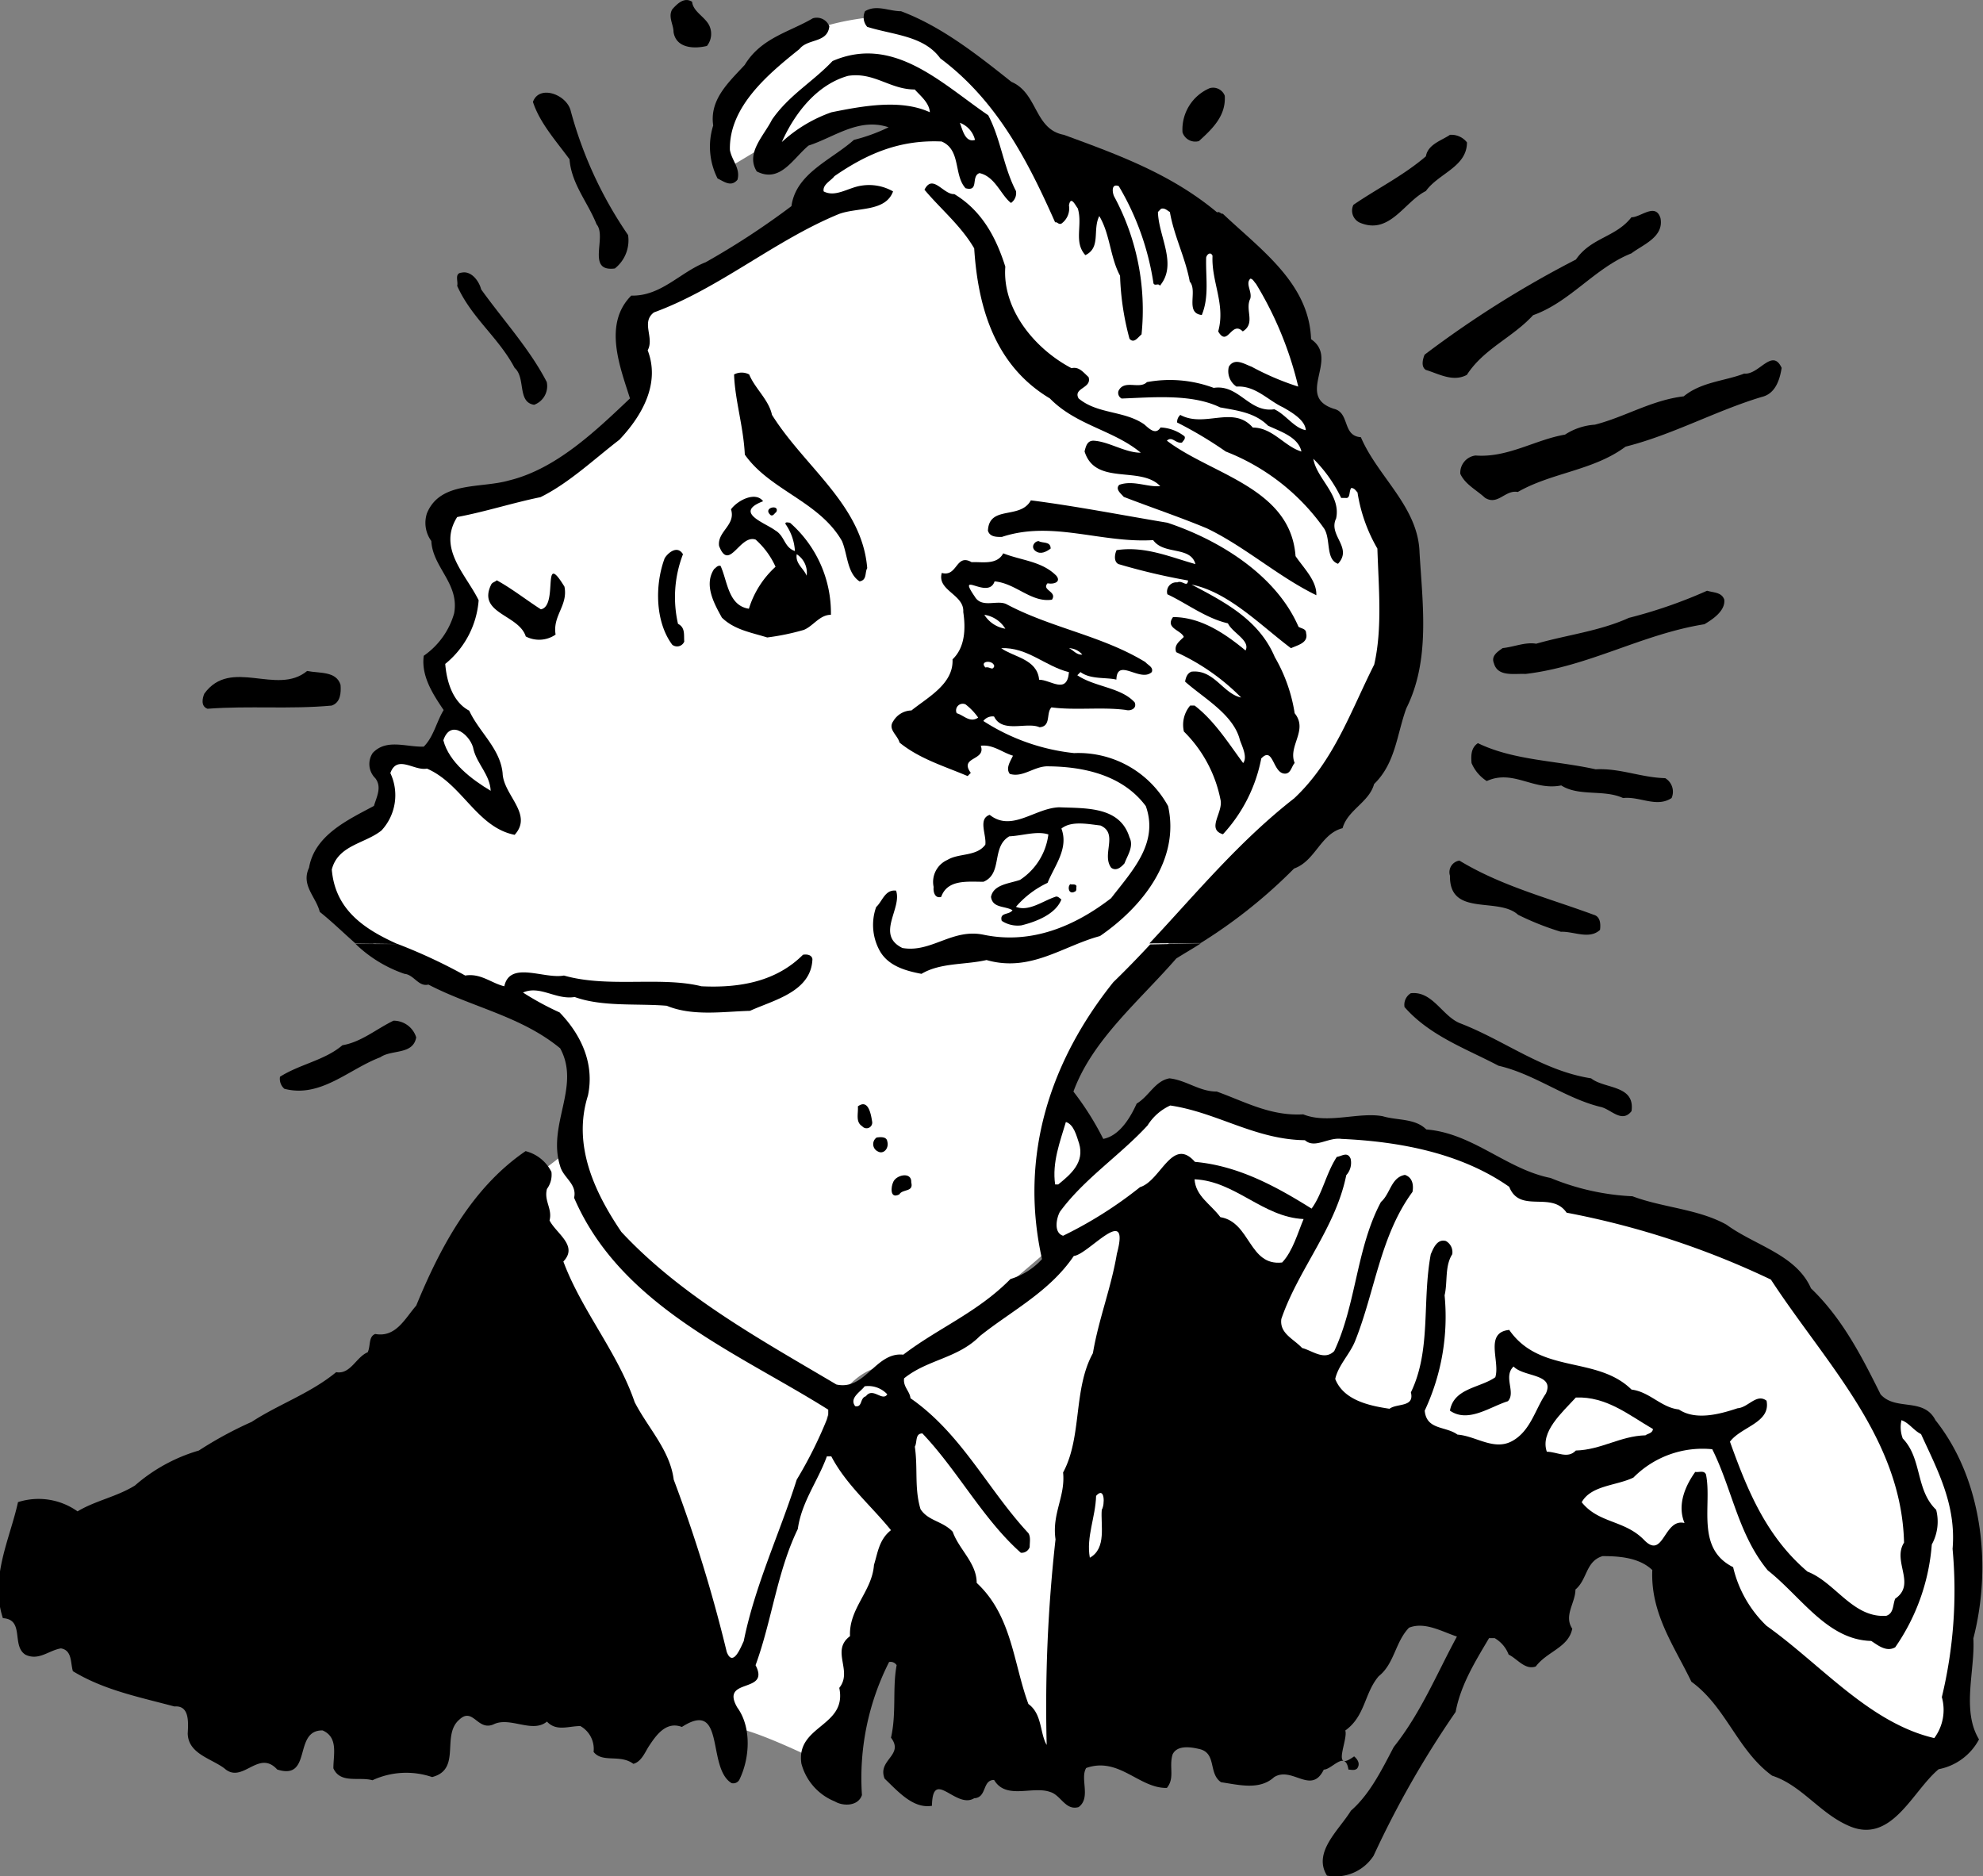 <svg id="Layer_1" data-name="Layer 1" xmlns="http://www.w3.org/2000/svg" viewBox="0 0 199.44 188.7"><rect x="0" y="0" width="199.44" height="188.7" fill="#808080" stroke="none"/><defs><style>.cls-1{fill:#fff;}</style></defs><path class="cls-1" d="M76.9,14.69l-3.53,2.12S70.55,3.06,88.53,1.65c0,0,12.08,3.76,15.15,12.34,0,0,28.82,9.94,26.92,24.88,0,0,22.06,24.1.92,45.25,0,0-32.42,18.67-26.08,41.58,0,0-12.69,11.27-16.21,11.63s-5.2,3.78-6,5.06S91,153.54,91,153.54l-7.75,24S73.37,172.57,73,174s-20.09-55-20.09-55l4.58-3.52s2.82-13-3.87-13.74c0,0-21.85-5.29-21.5-15.16,0,0,2.82-3.52,4.94-4.23,0,0,4.22-1.76,1.41-5.28,0,0-.36-1.76,2.11-1.41a12.4,12.4,0,0,1,3.17.7l2.12-4.93-2.12-5.29s6.34-3.87,2.12-8.45c0,0-6.7-7.4,1.41-7.76a22.23,22.23,0,0,0,16.91-9.51l-.35-9.52L81.13,21s2.46-8.11,10.57-8.11c0,0-2.47-4.23-13.75,2.47Z"/><path d="M71.42,2.78a1.94,1.94,0,0,1-.32,1.84c-1.27.31-3.1.25-3.36-1.4,0-.76-.57-1.52-.13-2.28.51-.57,1.21-1.27,2-.76C69.71,1.25,71.1,1.76,71.42,2.78Z"/><path d="M120.77,94.88c-.82.53-1.65,1-2.47,1.52-3.75,4.31-8.44,8.18-10.34,13.38a29.07,29.07,0,0,1,3,4.76c1.65-.32,2.73-2.15,3.36-3.55,1.27-.76,1.84-2.28,3.3-2.54,1.71.19,3,1.33,4.76,1.33,2.79,1,5.39,2.48,8.69,2.29,2.47,1,5.58-.26,8,.19,1.46.44,3.24.19,4.38,1.33,4.7.38,8.06,4,12.5,4.88a24.51,24.51,0,0,0,8.24,1.84c3.05,1.15,6.6,1.27,9.46,2.86,2.85,2.09,7,3,8.49,6.4,3.18,3.05,5.14,6.92,7,10.66,1.52,1.71,4.32.26,5.52,2.6,4.69,5.9,5.71,14.59,3.81,21.95.19,3.17-1.21,7.23.57,10.15a5.84,5.84,0,0,1-4.06,3c-2.67,2.22-4.76,7.68-9.14,5.65-2.85-1.27-4.69-4.06-7.61-5-3.49-2.54-4.63-6.92-8.12-9.45-1.71-3.56-4.12-6.85-3.93-11.23-1.33-1.27-3.36-1.4-5-1.4-1.71.51-1.52,2.35-2.73,3.36,0,1.34-1.2,2.61-.32,3.94-.38,1.9-2.53,2.28-3.67,3.8-1.08.38-1.84-.76-2.73-1.2a3.24,3.24,0,0,0-1.4-1.65h-.57c-1.39,2.35-2.85,4.69-3.36,7.42a97.15,97.15,0,0,0-8.25,14.46,4.56,4.56,0,0,1-4.69,2c-1.46-2.35,1.21-4.57,2.41-6.53,1.9-1.65,3.11-4.13,4.31-6.41,2.73-3.43,4.32-7.36,6.35-11.1-1.53-.51-3.24-1.52-4.82-.89-1.4,1.46-1.46,3.62-3.05,4.88-1.46,1.72-1.33,4-3.36,5.46.32.89-1.46,4.31.89,2.6.38.32.63.76.31,1.21-.25.25-.63.12-.88.12-.32-2-1.65,0-2.48,0-1.27,2.6-3.17-.38-5,.76-1.46,1.34-3.55.77-5.33.51-1.33-.89-.38-3-2.28-3.36-.82-.19-2.16-.38-2.6.57-.38,1.27.25,2.35-.57,3.36-2.79.07-4.82-3.17-8.12-2-.64,1.07.51,3-.76,3.93-1.33.38-1.78-1.21-2.86-1.52-1.77-.64-4.44.82-5.64-1.21-1.21,0-.7,1.78-2,1.84-1.84,1.14-4.18-3.11-4.25.76-1.9.32-3.42-1.46-4.76-2.73-.76-1.9,2-2.34.64-4.12.57-2.47.13-5,.57-7.29a.72.72,0,0,0-.76-.32,25.78,25.78,0,0,0-2.73,13.38c-.38,1.14-1.9,1.14-2.73.64a5.65,5.65,0,0,1-3.36-3.81c-.57-3.87,4.63-3.68,3.81-7.61,1.39-1.71-.89-3.74,1.08-5.2-.13-2.79,2.22-4.5,2.41-7.17.38-1.2.5-2.54,1.71-3.49-2-2.47-4.5-4.56-6-7.42h-.45c-.89,2.47-2.54,4.57-2.92,7.3-2.09,4.31-2.6,9.19-4.25,13.7,1.53,2.91-3.61,1.2-1.84,4.25,1.46,2,1.27,5.13.2,7.29a.7.7,0,0,1-.77.32c-2.53-1.52-.57-8.5-5-5.65-1.65-.63-2.66.95-3.36,2-.38.63-.76,1.52-1.52,1.71-1.33-1-3.11-.06-4-1.2a2.64,2.64,0,0,0-1.33-2.6c-1.2,0-2.41.57-3.36-.45-1.46,1.21-3.68-.51-5.33.26s-2.09-1.78-3.49-.45c-1.84,1.59.26,5-2.73,5.77a8.07,8.07,0,0,0-6,.32c-1.33-.38-3.23.38-3.93-1.2,0-1.4.51-3.11-1.08-3.81-3-.06-1,5.07-4.57,3.93-1.9-2.09-3.49,1.53-5.32-.12-1.34-1-3.62-1.46-3.68-3.49.06-1.15.19-2.86-1.34-2.73-3.55-.95-7.1-1.65-10.21-3.55-.25-.83-.06-2.1-1.2-2.29-1.21.19-2.22,1.27-3.56.64-1.45-.89-.06-3.55-2.28-3.68-1.33-4.06.7-7.93,1.52-11.67A6.77,6.77,0,0,1,7.8,152c1.78-1.08,3.93-1.46,5.77-2.6A17,17,0,0,1,20,145.88,38.62,38.62,0,0,1,25.31,143c2.72-1.78,5.9-2.86,8.5-5,1.45.25,2-1.52,3.17-2,.31-.63.06-1.58.76-1.84,2.09.38,3-1.58,4.12-2.85,2.35-5.71,5.52-11.8,11-15.54a4,4,0,0,1,2.6,2.09,2.38,2.38,0,0,1-.45,1.71c-.32,1.21.57,2,.26,3.17.69,1.34,2.91,2.54,1.39,4.13,1.84,4.94,5.46,9.13,7.17,14.14,1.33,2.6,3.55,4.82,3.93,7.8a147.55,147.55,0,0,1,5.33,17.32c.63,1.65,1.46-.57,1.71-1.08,1.14-5.64,3.62-10.84,5.33-16.24a42.77,42.77,0,0,0,3.17-6.4v-.64c-9.07-5.71-20.87-10.4-25.56-21.31.32-1.39-1.08-2-1.4-3.17-1.33-4.19,2.1-8,0-11.86-3.93-3.24-8.88-4.13-13.25-6.41-1,.25-1.46-1-2.41-1.08a13.25,13.25,0,0,1-4.91-3H40a54.09,54.09,0,0,1,6.79,3.17c1.58-.25,2.6.76,3.93,1.08.57-2.6,4-.7,6-1.08,4.44,1.27,9.71.06,13.83,1.08,3.93.19,7.55-.51,10.21-3.17.38-.07.89,0,.95.44-.12,3.3-3.93,4.12-6.28,5.2-2.66.07-5.77.57-8.37-.51-3-.25-6.47.13-9.26-.88-1.9.31-3.49-1.21-5.2-.45a29,29,0,0,0,3.68,2c2.09,2.16,3.55,5.07,2.85,8.37-1.58,5,.7,9.77,3.36,13.7,6.09,6.54,14.15,10.91,21.63,15.35,2.92.64,3.94-3.3,6.73-3,3.49-2.67,7.48-4.25,10.78-7.61a7,7,0,0,0,3.17-2c-2.34-10.47.89-20,7.17-27.85,1.28-1.24,2.51-2.51,3.71-3.8Z"/><path d="M35.75,94.88c-1.23-1.08-2.4-2.23-3.59-3.17-.38-1.53-1.91-2.67-1.08-4.44.57-3.3,3.93-4.82,6.53-6.22.26-.89.83-1.9.13-2.79a2,2,0,0,1-.25-2.54c1.39-1.46,3.36-.57,5.13-.63,1-1,1.27-2.48,2-3.68-1.08-1.59-2.28-3.43-2-5.46a7.78,7.78,0,0,0,3.05-4.25c.57-3-2.16-4.63-2.29-7.29a3.1,3.1,0,0,1-.44-2.79c1.33-3.24,5.39-2.48,8.25-3.3,4.69-1.14,8.62-4.88,12.17-8.25-1-3.17-2.72-7.48.13-10.34,3,.07,4.89-2.34,7.49-3.36a77.85,77.85,0,0,0,8.62-5.64c.45-3.3,4-4.63,6.28-6.66a17.81,17.81,0,0,0,3.49-1.27c-3-1-5.45,1-8.05,1.84-1.59,1.33-2.86,3.8-5.21,2.6-1.14-1.84.7-3.55,1.53-5.2,1.71-2.48,4.12-3.81,6.09-5.9,6.15-2.67,11,2.28,15.66,5.45,1.27,2.41,1.53,5.2,2.79,7.62a1.2,1.2,0,0,1-.5,1.2c-1-.76-1.59-2.66-3.17-3-.89.31,0,1.9-1.4,1.52-1.21-1.33-.44-3.87-2.41-4.7-4.19-.19-7.48,1.21-10.78,3.49-.32.45-1.21.83-1.08,1.53,1.2.63,2.47-.39,3.8-.58a4.87,4.87,0,0,1,3.18.58c-.77,2.09-3.62,1.58-5.46,2.28-6.47,2.66-12,7.48-18.59,9.89-1.33,1,.07,2.54-.63,3.81,1.27,3.3-.51,6.53-2.85,9-2.48,1.9-5.08,4.37-7.93,5.77-2.79.57-5.52,1.46-8.38,2-2,3.17.89,5.77,2.16,8.37a9.13,9.13,0,0,1-3.36,6.4c.13,1.65.7,3.81,2.41,4.7,1,2.16,3.11,3.8,3.36,6.28.07,2.22,3.11,4.12,1.21,6.21-3.81-.76-5.27-5.13-8.82-6.66-1.27.26-3-1.45-3.68.45a5.22,5.22,0,0,1-.89,5.77c-1.65,1.33-4.37,1.46-5,3.93.34,4.06,3.28,6,6.6,7.49Z"/><path d="M115.6,94.88c4.68-5,9-10.25,14.56-14.59,4-3.74,5.71-8.82,8.05-13.45.83-3.61.45-7.67.32-11.67a16.13,16.13,0,0,1-2-5.65c-.19-.19-.31-.44-.63-.44-.25.32-.06,1.08-.57,1h-.44a14.21,14.21,0,0,0-2.8-3.94c.32,2,2.8,3.62,2.29,6-.83,1.71,1.71,2.91.19,4.56-1.27-.44-.7-2.47-1.4-3.55a21.78,21.78,0,0,0-9.89-7.74,40.46,40.46,0,0,0-4.89-2.92.94.94,0,0,1,.32-.76c2.47,1.33,5.33-1,7.29,1.27,2,0,3.18,1.9,4.89,2.41-.32-1.46-2.09-2-3.36-2.6-1.33-1.33-3.11-1.52-4.82-1.84-2.86-1.39-6.79-1-9.9-.89a.64.64,0,0,1-.32-.76c.58-1.2,2.1-.12,2.86-.89a12.62,12.62,0,0,1,6.72.58c2.54-.39,3.55,2.53,6.09,2.15,1.14.51,2,1.9,3.17,2.1-.06-1-1.39-1.78-2.28-2.29-1.52-.7-2.79-2.22-4.69-2.09a1.86,1.86,0,0,1-.77-2c.58-.95,1.59-.25,2.29,0a27.16,27.16,0,0,0,4.69,2,35.64,35.64,0,0,0-4.25-10.34c-.19-.19-.32-.51-.57-.51-.51.51.19,1.27,0,2-.57,1.14.57,2.48-.76,3.3-1.14-1.14-1.52,1.65-2.47,0,.76-2.73-.7-5-.57-7.61-.2-.45-.58-.13-.64.19-.06,2,.32,3.93-.44,5.77-1.72-.19-.38-2.41-1.21-3.36-.44-2.41-1.58-4.57-2-7-.25-.13-.51-.44-.89-.32l-.31.32c.06,2.48,2,5.27.19,7.42-.13-.31-.51.07-.64-.25a27,27,0,0,0-3.49-9.77c-.82-.32-.63.76-.44,1.08a24.05,24.05,0,0,1,2.73,13.83c-.38.31-.76.95-1.21.44a27.25,27.25,0,0,1-.95-6.34c-1-1.84-1-4.19-2.09-6-.7,1.39.19,3.17-1.4,3.93-1.2-1.33-.25-3-.76-4.7-.25-.31-.7-1.33-.89-.31a1.88,1.88,0,0,1-.76,1.84c-.32.12-.38-.19-.63-.13-2.67-6-5.77-12.18-11.55-16.49-1.65-2.29-4.75-2.35-7.35-3.17A1.44,1.44,0,0,1,87,1.13c1.14-.7,2.41,0,3.62,0,4.06,1.52,7.67,4.37,11.1,7.1C104.4,9.37,104,13,107,13.56c5.45,2,10.78,3.93,15.41,7.8.25-.13.38.19.57.13,3.81,3.61,8.69,7,8.88,12.62,2.92,2-1.65,5.71,2.28,7,1.65.38.83,2.73,2.73,2.86,1.71,4,5.77,7,5.9,11.6.32,5.33,1.08,10.85-1.33,15.67-.95,2.6-1.08,5.52-3.24,7.61-.5,1.84-2.66,2.6-3.17,4.44-2.22.57-2.73,3.3-4.88,4.06a51.59,51.59,0,0,1-9.39,7.49Z"/><path d="M83.41,2.65c-.19,1.71-2.16,1.2-3,2.28-3.1,2.48-7.1,5.78-7,10.15.19,1.08,1.08,1.84.76,3-.64.76-1.33.19-2-.13a7.07,7.07,0,0,1-.44-5.33c-.38-2.6,1.52-4.31,3.17-6.09,1.65-2.73,4.5-3.3,6.85-4.69A1.35,1.35,0,0,1,83.41,2.65Z"/><path class="cls-1" d="M92,9c.57.64,1.46,1.33,1.52,2.29-2.91-1.34-6.72-.64-9.89,0a14.4,14.4,0,0,0-5,3c1.27-2.85,3.49-5.77,6.66-6.66C87.91,7.22,89.5,9,92,9Z"/><path d="M123.18,9.63c.13,2-1.2,3.29-2.6,4.56a1.35,1.35,0,0,1-1.65-.88,4.52,4.52,0,0,1,2.73-4.44A1.25,1.25,0,0,1,123.18,9.63Z"/><path d="M57.4,11.15a40.75,40.75,0,0,0,5.77,12.49A3.61,3.61,0,0,1,61.84,27c-2.92.38-.76-3.17-1.84-4.44-.88-2.22-2.53-4.06-2.72-6.54-1.4-1.9-3-3.68-3.68-5.77C54.23,8.48,57,9.5,57.4,11.15Z"/><path class="cls-1" d="M98.06,14.07c-1,.31-1.27-1.08-1.52-1.72A2.45,2.45,0,0,1,98.06,14.07Z"/><path d="M147.54,14.32c0,2.47-2.86,3.11-4.13,4.89-2.15,1.07-3.61,4.37-6.53,3.23a1.33,1.33,0,0,1-.76-1.84c2.41-1.65,5-2.92,7.29-4.88.2-1.21,1.59-1.59,2.42-2.16A2,2,0,0,1,147.54,14.32Z"/><path d="M101.11,26.82c-.32,4.25,2.91,8.24,6.66,10.21.76-.19,1.2.44,1.71.89.38,1.14-1.59,1.08-1,2.15,1.9,1.59,4.57,1.21,6.59,2.6.45.38,1.15,1.15,1.65.32a4.22,4.22,0,0,1,2.41.89c.13.25-.12.44-.25.63-.63.13-1-.69-1.52-.19,4.5,3.43,12.43,4.7,12.94,11.61.82,1.21,2.15,2.48,2.09,3.93-3.8-1.84-7.17-4.88-11-6.72-2.73-1.14-5.58-2.09-8.37-3.17-.26-.32-.89-.76-.45-1.21,1.4-.5,2.86.26,4.12.13-2-2.09-6.53,0-7.61-3.49.13-.51.26-1.08.89-1.08,1.52.07,3.17,1.21,4.76,1.21-2.73-2.28-6.47-2.73-9.14-5.46-5.52-3.3-7.23-9.13-7.61-15.09-1.33-2.29-3.42-4-5-5.9.83-1.65,1.9.51,3,.44C98.82,21.23,100.22,24,101.11,26.82Z"/><path d="M167,21.93c.38,1.91-1.77,2.67-2.92,3.55-3.68,1.46-6.15,4.89-9.89,6.22-2.1,2.28-4.95,3.36-6.66,6-1.4.76-2.86-.12-4.13-.5-.5-.32-.31-1.08-.12-1.53a104,104,0,0,1,15.22-9.57c1.52-2.22,4-2.22,5.58-4.25C165,21.87,166.5,20.35,167,21.93Z"/><path d="M48.39,29.1c2.23,3.11,4.89,6,6.6,9.32a2,2,0,0,1-1.27,2.29C52,40.45,52.9,38,51.76,37c-1.65-3.11-4.32-5-5.78-8.25.13-.44-.31-1.27.45-1.33C47.44,27.2,48.21,28.34,48.39,29.1Z"/><path d="M179.19,37c-.19,1.2-.63,2.6-2,2.92-4.63,1.39-8.94,3.8-13.7,5-3.23,2.41-7.42,2.6-10.84,4.56-1.27-.25-2,1.4-3.3.58-.83-.77-2-1.34-2.48-2.41a1.75,1.75,0,0,1,1.53-1.84c3.23.25,6-1.59,9-2.1a6.27,6.27,0,0,1,3-1c3-.76,5.71-2.47,8.94-2.85,1.78-1.46,4.12-1.53,6.09-2.29C176.91,37.73,178.24,34.94,179.19,37Z"/><path d="M77.64,41.72c3.3,5.27,9.07,9.07,9.58,15.42-.26.44,0,1.2-.77,1.33-1.26-.83-1.2-2.73-1.77-4.06-2.29-4-7.23-5.08-9.77-8.69-.13-2.79-1-5.52-1.08-8.06a1.63,1.63,0,0,1,1.52,0C75.92,39.06,77.32,40.2,77.64,41.72Z"/><path d="M76.75,50.41c-3,1.14.19,2.16,1.2,2.92,1,.57.89,1.71,2,2.09A5.27,5.27,0,0,0,79,52.7c-.06-.26.32-.13.45-.13a12.06,12.06,0,0,1,4.12,9.26c-1.14,0-1.78,1.14-2.73,1.52a24.07,24.07,0,0,1-3.68.76c-1.58-.5-3.3-.76-4.56-2-.77-1.4-1.84-3.3-.77-4.89.19-.12.32-.38.64-.31.7,1.52.76,4,2.85,4.31A9.49,9.49,0,0,1,78,57a8.12,8.12,0,0,0-2-2.73c-1.59-.57-2.67,3.3-3.68.63-.19-1.46,1.71-2.09,1.2-3.68C74.21,50.29,76,49.4,76.75,50.41Z"/><path d="M117.41,52.57c5.14,1.71,10.91,5.2,13.19,10.47.32.19.76.19.76.63.26,1-.88,1.21-1.52,1.52-3.11-2.34-6.28-5.64-10-6.4,3.36,1.77,6.79,3.55,8.37,7.29a16.13,16.13,0,0,1,2,5.65c1.39,1.71-.7,3.29,0,5-.32.38-.38,1-.89,1.07-1.33.13-1.21-2.85-2.47-1.52A15.55,15.55,0,0,1,123,83.9c-1.71-.5.06-2.22-.25-3.48a13.21,13.21,0,0,0-3.68-6.85,3,3,0,0,1,.63-2.61h.45c2,1.53,3.42,3.81,4.88,5.78.44-.57-.06-1.59-.32-2.29-.63-2.6-3.68-4.25-5.52-5.9.07-.38.19-.82.64-1,2.28-.25,3.17,2.22,5,2.6a22.05,22.05,0,0,0-6.53-4.56c-.26-.7.31-1.08.76-1.53-.26-.69-1.91-.88-1.08-2,2.73,0,5.14,1.58,7.29,3.36.51-1-1.33-1.78-1.77-2.73-2.22-.51-4.13-2-6.09-2.92a.94.94,0,0,1,1-1.2c.51-.25,1,.57,1.08-.19a63.35,63.35,0,0,1-7-1.65c-.5-.25-.38-1-.19-1.4,2.86-.44,5.4.7,7.93,1.4-.5-1.84-3.17-.89-4.25-2.41-5.26.32-10.15-2-15.22-.32-.57,0-1.21,0-1.4-.63.13-2.6,3.24-1.08,4.32-3.05C108.34,50.92,112.84,51.81,117.41,52.57Z"/><path d="M78.08,51.49c-.19.13-.32.45-.57.32C76.62,51.05,78.46,50.67,78.08,51.49Z"/><path d="M105.67,55.17c-.44.32-1,.63-1.52.25s-.13-1,.32-1C104.85,54.66,105.67,54.41,105.67,55.17Z"/><path d="M68.69,55.74a12,12,0,0,0-.5,7c.76.38.57,1.14.63,1.78a.78.78,0,0,1-1.21.32c-1.71-2.29-1.77-6-.76-8.7C67.17,55.61,68.12,54.79,68.69,55.74Z"/><path d="M106.24,57.9c.51.63-.25.89-.88.76-.64.7,1,.82.44,1.65-2.09.32-3.62-1.65-5.77-1.84-.64,1.9-3.87-1.21-2,1.52.7,1.21,2.22.32,3.17.76,4.51,2.41,9.64,3.17,14,5.84.26.31.83.51.64,1-1.15,1.08-3.49-1.52-3.56.76-1-.25-2.6,0-3.61-.76l-.32.32c1.78,1.2,4.38,1.2,5.77,2.73.26.63-.44.89-.88.76-2.42-.32-5.08.06-7.49-.26-.57.58,0,1.91-1.2,2-1.27-.57-3.75.64-4.57-1.08a1.15,1.15,0,0,0-1.08.45,20.84,20.84,0,0,0,9.13,3.23,10.28,10.28,0,0,1,9.45,5.33c1.21,5.39-2.6,10.15-6.85,13.07-3.74,1-7,3.68-11.41,2.41-2.16.5-4.63.25-6.54,1.39-1.65-.31-3.42-.82-4.25-2.41a5.37,5.37,0,0,1-.31-4.31c.63-.57.88-1.78,2-1.65.64,1.78-2.09,4.44.64,5.77,2.91.51,5-2,8.18-1.33,4.82,1,9.2-.89,12.81-3.68,2.1-2.73,4.82-5.52,3.49-9.26-2.41-3.24-6.53-4-10-4-1.33.07-2.41,1.15-3.68.76-.44-.57.06-1.26.32-1.83-1.08-.32-2-1.15-3.24-1,.57,1.52-2.22,1.08-1,2.73-.13.12-.19.19-.32.32-2.35-1-4.82-1.72-6.85-3.37-.19-.76-1.21-1.33-.63-2.15a2.18,2.18,0,0,1,1.83-1.08c1.65-1.33,4.25-2.67,4.13-5.14,1.27-1.2,1.33-3.11,1.08-4.76.12-1.77-2.67-2.15-2.16-3.93,1.59.44,1.4-2,3-1.08,1-.06,2.54.32,3.18-.89C102.76,56.38,104.79,56.44,106.24,57.9Z"/><path class="cls-1" d="M81.13,57.9c-.32-.76-1.15-1.21-1-2.16A2.21,2.21,0,0,1,81.13,57.9Z"/><path d="M56.77,59c.38,1.9-1.21,2.91-.89,4.82a2.91,2.91,0,0,1-3,.19c-.7-2.22-4.89-2.29-3.49-5.2.12-.26.38-.26.57-.45,1.52.83,3,2,4.44,2.92C56.2,60.94,54.42,55.17,56.77,59Z"/><path d="M173.42,60.31c.12,1.14-1.21,2-2,2.47-6.28,1-11.61,4.25-18,5-1.14-.06-2.79.32-3.17-1.08-.32-.76.44-1.2.88-1.52,1.15-.12,2.29-.63,3.37-.44,3.1-.89,6.4-1.27,9.32-2.6a48.48,48.48,0,0,0,7.87-2.73C172.34,59.61,173.16,59.55,173.42,60.31Z"/><path class="cls-1" d="M101.11,63.23A3.06,3.06,0,0,1,99,61.83,3,3,0,0,1,101.11,63.23Z"/><path class="cls-1" d="M107.51,67.6c-.19,2.29-1.84.76-3,.76-.19-2.09-2.6-2.28-3.81-3.17C103.33,65.07,105.1,67,107.51,67.6Z"/><path class="cls-1" d="M108.85,65.83c-.58.06-.89-.45-1.34-.64A1.83,1.83,0,0,1,108.85,65.83Z"/><path class="cls-1" d="M100,67c-.19.51-.45,0-.89.13C98.44,66.46,99.9,66.33,100,67Z"/><path d="M34.25,68.87c.06.83,0,1.78-.89,2.09-4.25.39-8.24,0-12.49.32-.7-.25-.51-1.08-.32-1.52,2.66-3.68,7.29.25,10.34-2.28C32.16,67.73,33.81,67.48,34.25,68.87Z"/><path class="cls-1" d="M98.38,72.17c-.83.57-1.46-.25-2.16-.44a.67.67,0,0,1,.89-.89A6.1,6.1,0,0,1,98.38,72.17Z"/><path class="cls-1" d="M47.63,75.4c.38,1.46,1.65,2.54,1.72,4.13-1.91-1.14-4.19-2.86-4.76-5.08C45.35,72.17,47.44,74.07,47.63,75.4Z"/><path d="M160.48,77.37c2.47-.13,4.56.83,7,.89a1.59,1.59,0,0,1,.64,2c-1.52,1-3.17-.19-4.88,0-1.91-.89-4.44-.13-6.22-1.27-2.79.57-4.82-1.65-7.49-.44A4,4,0,0,1,148,76.74c-.06-.76-.06-1.53.64-2C152.23,76.48,156.48,76.48,160.48,77.37Z"/><path d="M113.6,84.22c.45.89-.19,1.78-.5,2.6-.32.38-.83.83-1.34.45-1-1.34.76-3.43-1.08-4.25-1.2-.13-2.91-.51-3.93.31.76,2-.7,3.75-1.39,5.46a9.52,9.52,0,0,0-3.18,2.41c1.27.51,2.67-.57,3.94-1,.25-.12.44.13.63.26-.57,1.46-2.47,2.22-4,2.6a2.9,2.9,0,0,1-2-.45c-.25-.88.76-.57,1.08-1.07-.76-.45-2-.19-2.16-1.34.25-1.26,1.84-1.33,2.92-1.71a6.42,6.42,0,0,0,2.85-4.57c-1.14-.38-2.6.13-3.93.19-1.84,1.08-.63,3.75-2.6,4.57-1.65,0-3.62-.25-4.25,1.52-.63.19-.82-.5-.76-1a2.42,2.42,0,0,1,1.39-2.72c1.15-.7,2.92-.32,3.81-1.53.13-1-.76-2.6.44-3,2.22,1.77,4.57-.7,7-.76C109.29,81.3,112.65,81.11,113.6,84.22Z"/><path d="M160.29,92c.7.19.7,1,.63,1.52-1.08,1-2.66.13-3.93.19A27.81,27.81,0,0,1,152.68,92c-2-1.84-6.92.25-6.85-3.93a1.18,1.18,0,0,1,.95-1.52C151,89.11,155.72,90.31,160.29,92Z"/><path d="M108.27,89.11c-.06.19.07.5-.19.57-.57.31-.76-.45-.44-.76C107.83,89,108.15,88.85,108.27,89.11Z"/><path d="M146.9,102.93c4.44,1.72,8.25,4.76,13.13,5.52,1.34,1.08,4.44.64,4.06,3.3-1,1.27-2.09-.25-3.17-.44-3.55-.89-6.6-3.3-10.21-4.13-3.24-1.71-6.91-3-9.45-5.9a1.36,1.36,0,0,1,.63-1.39C144.11,99.64,145.06,102.24,146.9,102.93Z"/><path d="M41.86,104.33c-.32,1.78-2.47,1.2-3.61,2-3.18,1.2-6,4.12-9.65,3.17a1.33,1.33,0,0,1-.44-1.21c2-1.27,4.5-1.65,6.28-3.17,1.9-.32,3.43-1.65,5.14-2.47A2.38,2.38,0,0,1,41.86,104.33Z"/><path d="M87.72,112.83a.57.57,0,0,1-1,.44c-.7-.44-.38-1.27-.44-2C87.34,110.48,87.6,112.07,87.72,112.83Z"/><path class="cls-1" d="M131.24,114.67c1,.89,2.34-.32,3.68-.13,5.77.26,12,1.4,16.87,4.82,1.08,2.73,4.25.38,5.77,2.6a84.07,84.07,0,0,1,20.55,6.73c5.46,8.37,13.13,15.92,13.39,26.45-1.21,1.9,1.26,4.18-.89,5.64-.26.64-.13,1.46-.89,1.72-3.36.25-5.14-3.37-7.93-4.44-4.19-3.56-6.09-8.31-7.8-13.07,1.14-1.52,4.12-1.9,3.68-4.12-1-.77-1.84.69-2.92.76-1.71.57-4.19,1.27-5.9.12-1.78-.19-2.92-1.77-4.76-2-3.49-3.43-9.19-1.52-12.3-6-2.54.26-.89,3.18-1.4,4.76-1.52,1.08-4.18,1.08-4.56,3.36,1.83,1.27,4-.38,5.83-.95.83-.89-.51-2.47.57-3.49,1,1.08,4.19.7,3.24,2.73-1.08,1.59-1.53,3.74-3.37,4.76s-3.67-.51-5.51-.64c-1.21-.88-3.11-.44-3.3-2.41a22.27,22.27,0,0,0,2-11.6c.32-1.34,0-2.92.77-4.13a1.28,1.28,0,0,0-.64-1.33c-.89-.25-1.27.76-1.52,1.33-.89,4.76.06,9.64-2,13.89.38,1.53-1.39,1.08-2.15,1.65-2.1-.31-4.63-.88-5.46-3,.32-1.4,1.46-2.47,2-3.81,2-5,2.53-10.59,5.77-15,.13-.7,0-1.46-.76-1.71-1.4.25-1.46,1.9-2.41,2.72-2.48,4.64-2.48,10.28-4.7,15-1,1-2.22-.06-3.23-.31-.89-.95-2.28-1.46-2.09-2.92,1.71-5,5.45-9.13,6.53-14.46a1.85,1.85,0,0,0,.44-1.65c-.31-.76-.88-.26-1.39-.19-1.08,1.65-1.46,3.74-2.54,5.2-3.55-2.22-7.36-4.31-11.73-4.7-2.29-2.6-3.43,1.91-5.52,2.54a41.25,41.25,0,0,1-7.74,4.89c-1-.32-.64-1.84-.32-2.41,2.41-3.3,6.09-5.71,8.82-8.69a5.25,5.25,0,0,1,2.28-2C122.42,111.88,126.23,114.61,131.24,114.67Z"/><path class="cls-1" d="M108.53,115c.57,1.9-.83,3.1-2.1,4.12h-.31c-.32-2.22.5-4.31,1.08-6.28C108,113.08,108.27,114.22,108.53,115Z"/><path d="M89.24,114.8c.19.69-.38,1.33-.95,1a.81.81,0,0,1-.12-1.4C88.55,114.35,89.18,114.29,89.24,114.8Z"/><path d="M91.65,118.92c.26,1-.88.63-1.2,1.2-1,.51-.82-.82-.63-1.2C90.07,118.16,91.72,117.78,91.65,118.92Z"/><path class="cls-1" d="M131.11,122.6c-.57,1.33-1.08,3.23-2.16,4.37-3.36.38-3.17-4.06-6.21-4.56-1-1.34-2.48-2.1-2.6-3.81C124.26,118.79,127,122.41,131.11,122.6Z"/><path class="cls-1" d="M112.33,126.09c-.57,3.42-1.84,6.59-2.41,10-2,3.61-1.07,8.43-3,12,.25,2.41-1.14,4.12-.76,6.72a151.13,151.13,0,0,0-.89,20.68c-.7-1.2-.44-3.11-1.84-4.12-1.52-4.12-1.65-8.88-5.2-12.18,0-2-1.78-3.36-2.41-5.14-1-1.08-2.48-1.08-3.24-2.28-.63-2.09-.25-4.06-.57-6.28.26-.44,0-1.33.76-1.33,3.56,3.74,6.09,8.62,9.9,12a.85.85,0,0,0,.89-.57c0-.51.12-1-.13-1.4-4.12-4.44-6.72-10-11.86-13.57-.06-.7-.76-1.15-.64-2,2.35-1.9,5.4-2,7.62-4.25,3.17-2.54,7-4.44,9.45-8.06C109.42,126.21,113.73,120.88,112.33,126.09Z"/><path class="cls-1" d="M89.24,140.23c-.5.76-1.45-.76-2.15.19-.64.19-.32,1.14-1.08,1-.63-.83.57-1.46.95-2A2.6,2.6,0,0,1,89.24,140.23Z"/><path class="cls-1" d="M166.25,143.72c-.06.44-.51.44-.76.63-2.54.07-4.44,1.46-7,1.53-.82.88-1.9.12-2.92.12-.69-2,1.53-3.93,2.92-5.45C161.56,140.42,163.84,142.32,166.25,143.72Z"/><path class="cls-1" d="M193.21,144.23c1.65,3.61,3.55,7.1,3.17,11.54a45.69,45.69,0,0,1-1.08,14.91,4.75,4.75,0,0,1-.76,4.12c-6.53-1.52-11.42-7.42-16.87-11.29a11.92,11.92,0,0,1-3.36-5.9c-3.81-1.9-2.1-6.28-2.73-9.32-.19-.45-.7-.19-1.08-.26-1,1.4-1.84,3.3-1.08,5.14-2.09-.51-2.09,3.74-4.06,1.71s-4.56-1.65-6.28-3.8c.95-1.71,3.49-1.65,5.2-2.48a9.78,9.78,0,0,1,7.93-2.85c2,4,2.6,8.56,5.58,12.18,3.37,2.66,6,7,10.41,7.1.69.45,1.52,1.14,2.41.64a20.9,20.9,0,0,0,3.68-10.34,4.77,4.77,0,0,0,.44-3.49c-2.09-2-1.4-5.14-3.36-7.17a3.2,3.2,0,0,1-.13-1.84C192,143.09,192.45,143.85,193.21,144.23Z"/><path class="cls-1" d="M110.81,151.84c-.13,1.52.51,3.87-1.2,4.82-.38-2.09.57-4.06.63-6.22C111.13,149.43,111.13,151.33,110.81,151.84Z"/></svg>